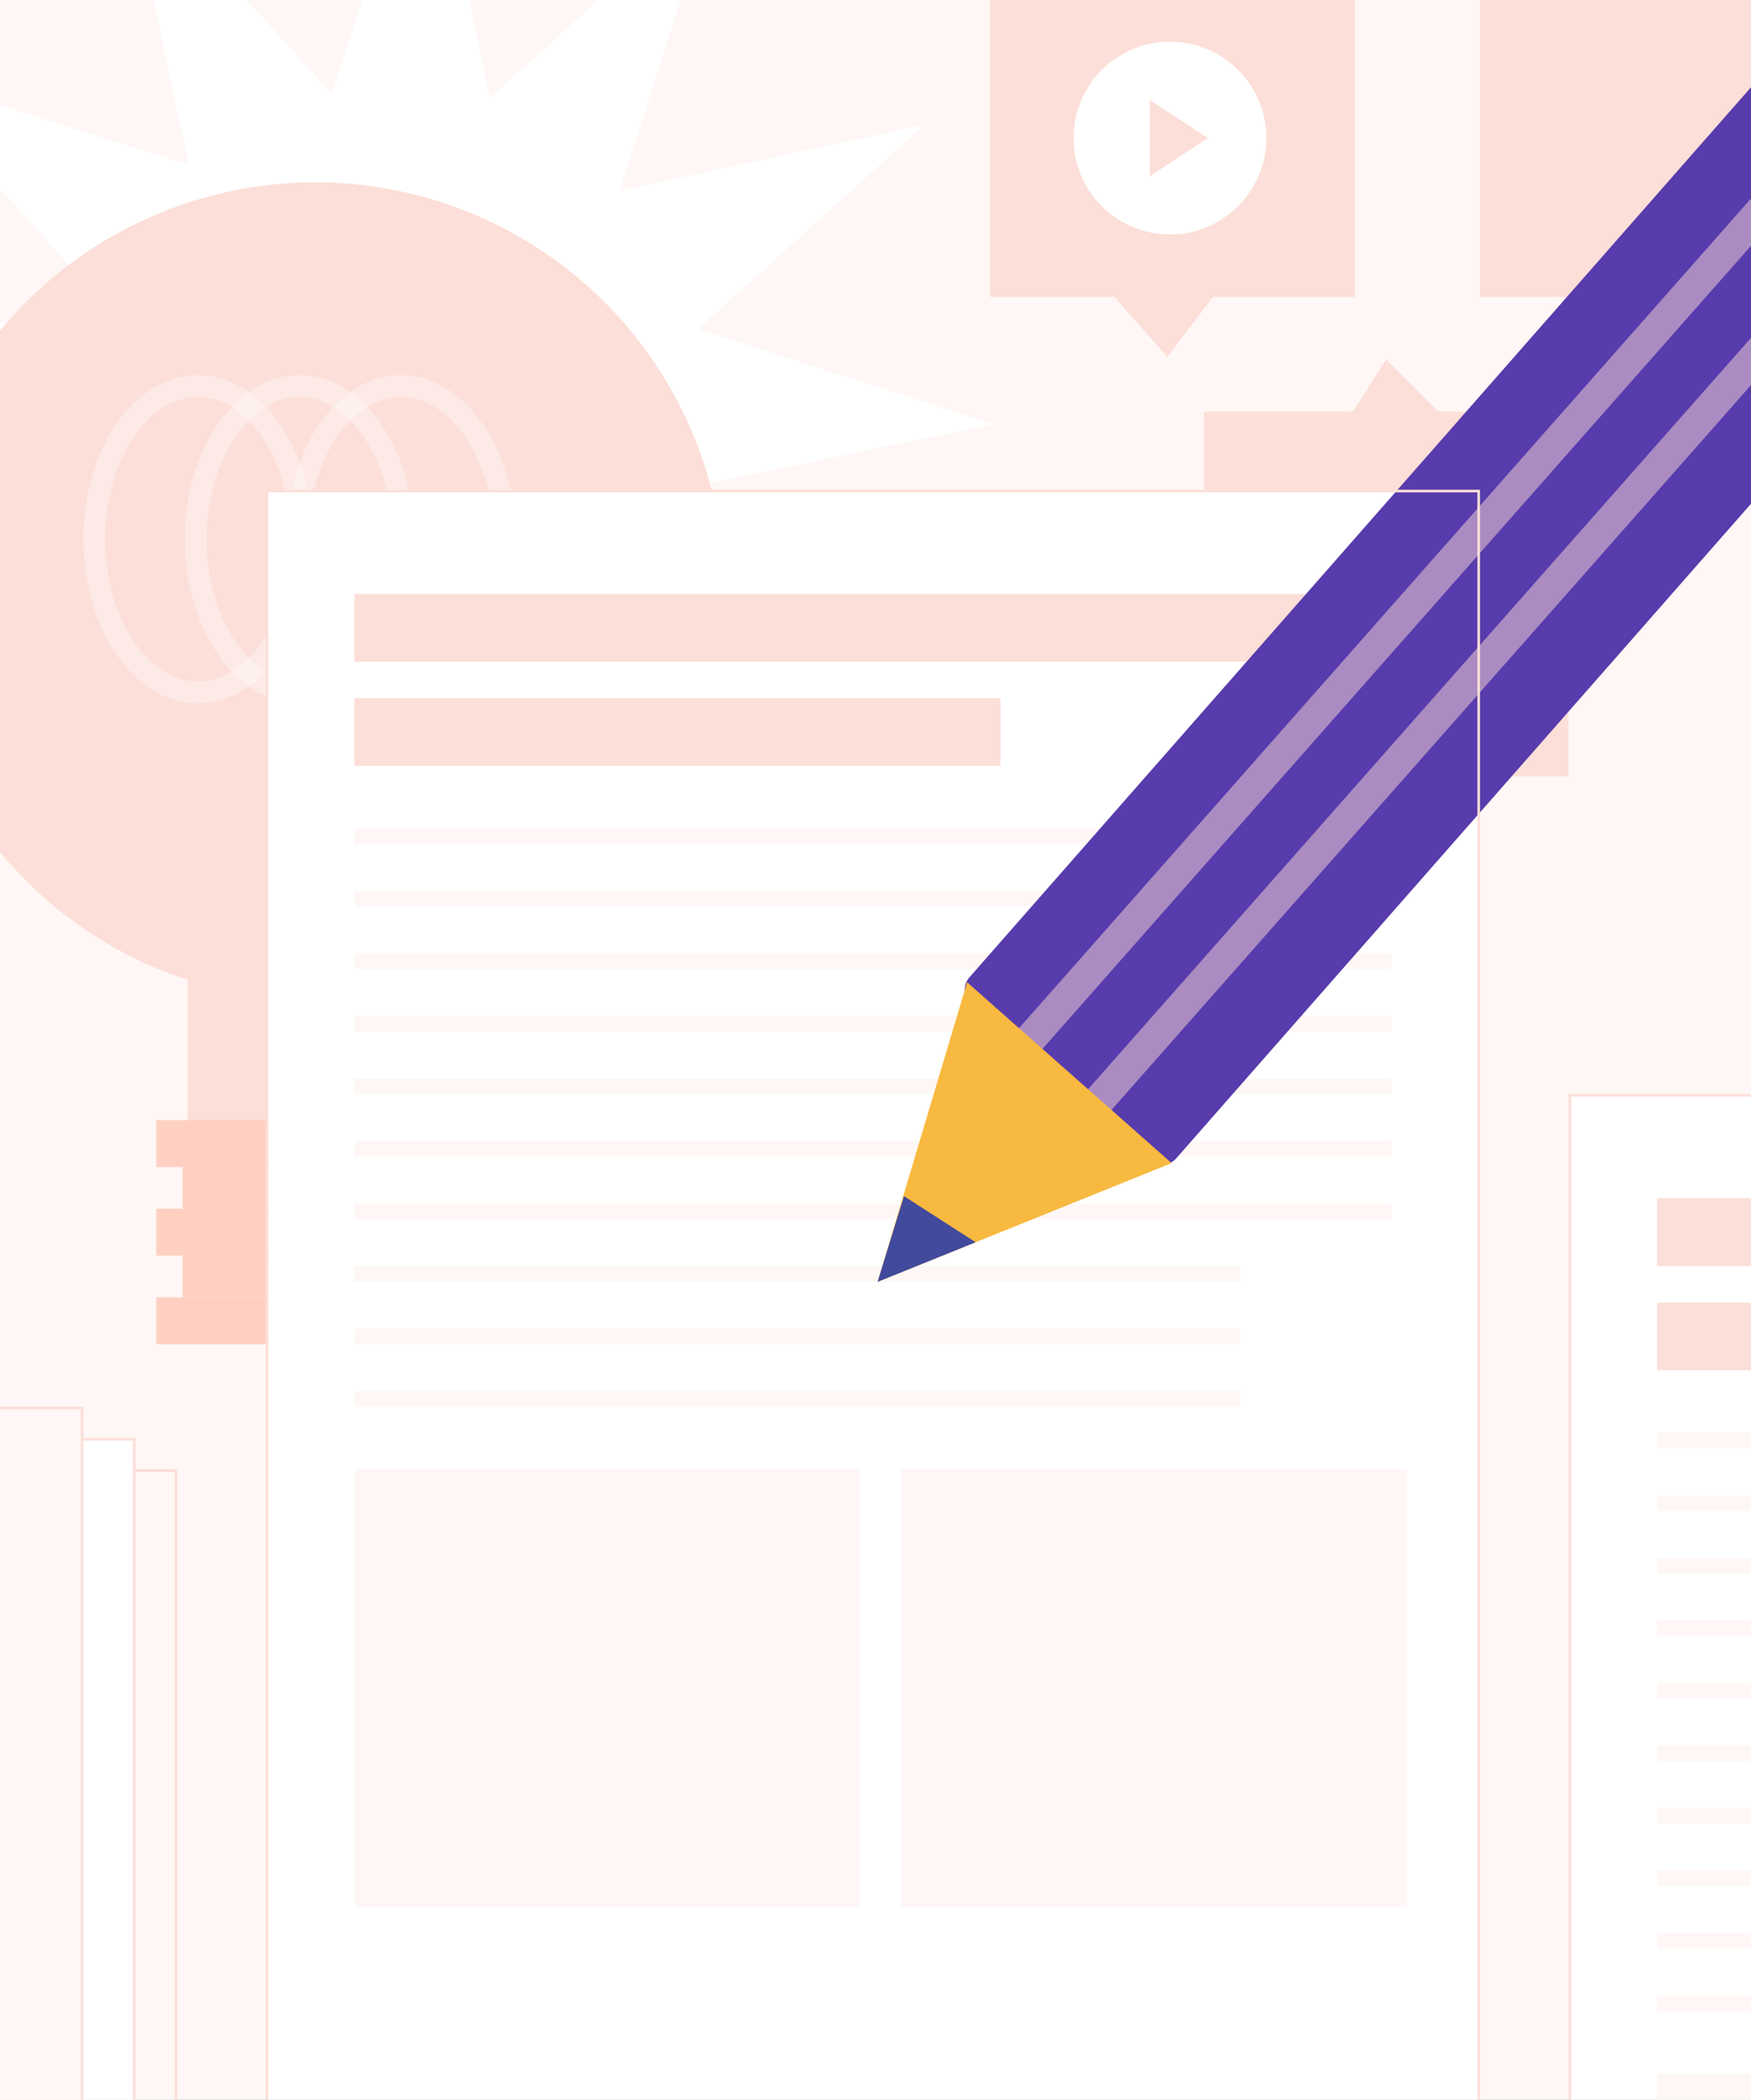<svg width="336" height="403" viewBox="0 0 336 403" fill="none" xmlns="http://www.w3.org/2000/svg">
<rect x="0" y="0" width="336" height="403" fill="#808080" stroke="none"/>
<g clip-path="url(#clip0_559_11419)">
<rect width="336" height="403" fill="#FEF7F5"/>
<path d="M177.387 23.937L118.891 36.603L137.061 -20.062L93.978 18.826L82.066 -38.552L63.626 18.007L23.898 -26.007L36.211 31.622L-20.285 13.742L19.507 57.828L-38.044 69.992L17.319 88.019L-26.173 127.276L32.291 114.769L14.152 171.275L57.308 132.322L69.147 189.765L87.717 133.397L127.313 177.266L115.753 119.746L171.475 137.492L131.835 93.576L190.694 81.458L133.967 63.129L177.387 23.937Z" fill="white"/>
<circle cx="60.5" cy="113.5" r="78.5" fill="#FCDFD8"/>
<path opacity="0.5" d="M57.913 103.5C57.913 111.824 55.553 119.27 51.845 124.579C48.133 129.895 43.205 132.913 38 132.913C32.795 132.913 27.867 129.895 24.155 124.579C20.447 119.27 18.087 111.824 18.087 103.5C18.087 95.176 20.447 87.73 24.155 82.421C27.867 77.105 32.795 74.087 38 74.087C43.205 74.087 48.133 77.105 51.845 82.421C55.553 87.73 57.913 95.176 57.913 103.5Z" stroke="#FEF7F5" stroke-width="4.174"/>
<path opacity="0.5" d="M77.392 103.5C77.392 111.824 75.032 119.27 71.324 124.579C67.611 129.895 62.684 132.913 57.478 132.913C52.273 132.913 47.346 129.895 43.633 124.579C39.925 119.27 37.566 111.824 37.566 103.5C37.566 95.176 39.925 87.73 43.633 82.421C47.346 77.105 52.273 74.087 57.478 74.087C62.684 74.087 67.611 77.105 71.324 82.421C75.032 87.73 77.392 95.176 77.392 103.5Z" stroke="#FEF7F5" stroke-width="4.174"/>
<path opacity="0.5" d="M96.869 103.5C96.869 111.824 94.509 119.27 90.801 124.579C87.089 129.895 82.161 132.913 76.956 132.913C71.751 132.913 66.823 129.895 63.111 124.579C59.403 119.27 57.043 111.824 57.043 103.5C57.043 95.176 59.403 87.73 63.111 82.421C66.823 77.105 71.751 74.087 76.956 74.087C82.161 74.087 87.089 77.105 90.801 82.421C94.509 87.73 96.869 95.176 96.869 103.5Z" stroke="#FEF7F5" stroke-width="4.174"/>
<rect x="36" y="159" width="50" height="80" fill="#FCDFD8"/>
<rect x="30" y="215" width="61" height="9" fill="#FFD0C2"/>
<rect x="35" y="224" width="51" height="8" fill="#FFD0C2"/>
<rect x="35" y="241" width="51" height="8" fill="#FFD0C2"/>
<rect x="30" y="232" width="61" height="9" fill="#FFD0C2"/>
<rect x="30" y="249" width="61" height="9" fill="#FFD0C2"/>
<rect x="231" y="79" width="70" height="70" fill="#FCDFD8"/>
<rect x="260" y="57" width="70" height="70" transform="rotate(-180 260 57)" fill="#FCDFD8"/>
<path fill-rule="evenodd" clip-rule="evenodd" d="M224.5 45C234.717 45 243 36.717 243 26.5C243 16.283 234.717 8 224.5 8C214.283 8 206 16.283 206 26.5C206 36.717 214.283 45 224.5 45ZM231.814 26.5L220.628 33.814V19.186L231.814 26.5Z" fill="white"/>
<rect x="354" y="57" width="70" height="70" transform="rotate(-180 354 57)" fill="#FCDFD8"/>
<rect x="-81.75" y="282.25" width="115.5" height="162.5" fill="#FEF7F5" stroke="#FCDFD8" stroke-width="0.5"/>
<rect x="-89.75" y="276.25" width="115.5" height="162.5" fill="white" stroke="#FCDFD8" stroke-width="0.5"/>
<rect x="51.25" y="94.25" width="232.5" height="346.5" fill="white"/>
<rect x="68" y="282" width="97" height="84" fill="#FEF7F5"/>
<rect x="173" y="282" width="97" height="84" fill="#FEF7F5"/>
<rect x="68" y="114" width="199" height="13" fill="#FCDFD8"/>
<rect x="68" y="134" width="124" height="13" fill="#FCDFD8"/>
<rect x="68" y="159" width="199" height="3" fill="#FEF7F5"/>
<rect x="68" y="171" width="199" height="3" fill="#FEF7F5"/>
<rect x="68" y="183" width="199" height="3" fill="#FEF7F5"/>
<rect x="68" y="195" width="199" height="3" fill="#FEF7F5"/>
<rect x="68" y="207" width="199" height="3" fill="#FEF7F5"/>
<rect x="68" y="219" width="199" height="3" fill="#FEF7F5"/>
<rect x="68" y="231" width="199" height="3" fill="#FEF7F5"/>
<rect x="68" y="243" width="170" height="3" fill="#FEF7F5"/>
<rect x="68" y="255" width="170" height="3" fill="#FEF7F5"/>
<rect x="68" y="267" width="170" height="3" fill="#FEF7F5"/>
<rect x="183.644" y="190.296" width="363.013" height="52.745" rx="3.596" transform="rotate(-48.721 183.644 190.296)" fill="#583BAC"/>
<path d="M195 202.5L359.5 16" stroke="#FCDFD8" stroke-opacity="0.5" stroke-width="6"/>
<path d="M208 214.5L372.5 28" stroke="#FCDFD8" stroke-opacity="0.5" stroke-width="6"/>
<path d="M168.405 246.032L185.579 188.532L224.817 223.246L168.405 246.032Z" fill="#F8B940"/>
<path d="M168.405 246.032L173.467 229.578L187.209 238.437L168.405 246.032Z" fill="#414A9C"/>
<rect x="51.25" y="94.25" width="232.5" height="346.5" stroke="#FCDFD8" stroke-width="0.5"/>
<rect x="301.25" y="210.25" width="232.5" height="346.5" fill="white"/>
<rect x="318" y="398" width="97" height="84" fill="#FEF7F5"/>
<rect x="318" y="230" width="199" height="13" fill="#FCDFD8"/>
<rect x="318" y="250" width="124" height="13" fill="#FCDFD8"/>
<rect x="318" y="275" width="199" height="3" fill="#FEF7F5"/>
<rect x="318" y="287" width="199" height="3" fill="#FEF7F5"/>
<rect x="318" y="299" width="199" height="3" fill="#FEF7F5"/>
<rect x="318" y="311" width="199" height="3" fill="#FEF7F5"/>
<rect x="318" y="323" width="199" height="3" fill="#FEF7F5"/>
<rect x="318" y="335" width="199" height="3" fill="#FEF7F5"/>
<rect x="318" y="347" width="199" height="3" fill="#FEF7F5"/>
<rect x="318" y="359" width="170" height="3" fill="#FEF7F5"/>
<rect x="318" y="371" width="170" height="3" fill="#FEF7F5"/>
<rect x="318" y="383" width="170" height="3" fill="#FEF7F5"/>
<rect x="301.25" y="210.25" width="232.5" height="346.5" stroke="#FCDFD8" stroke-width="0.5"/>
<rect x="-252.75" y="270.25" width="268.5" height="153.5" fill="#FEF7F5"/>
<rect x="-252.75" y="270.25" width="268.5" height="153.5" stroke="#FCDFD8" stroke-width="0.5"/>
<path d="M266 69L258 81.5H278.5L266 69Z" fill="#FCDFD8"/>
<path d="M224 68.5L233.5 56L213 56L224 68.5Z" fill="#FCDFD8"/>
</g>
<defs>
<clipPath id="clip0_559_11419">
<rect width="336" height="403" fill="white"/>
</clipPath>
</defs>
</svg>
